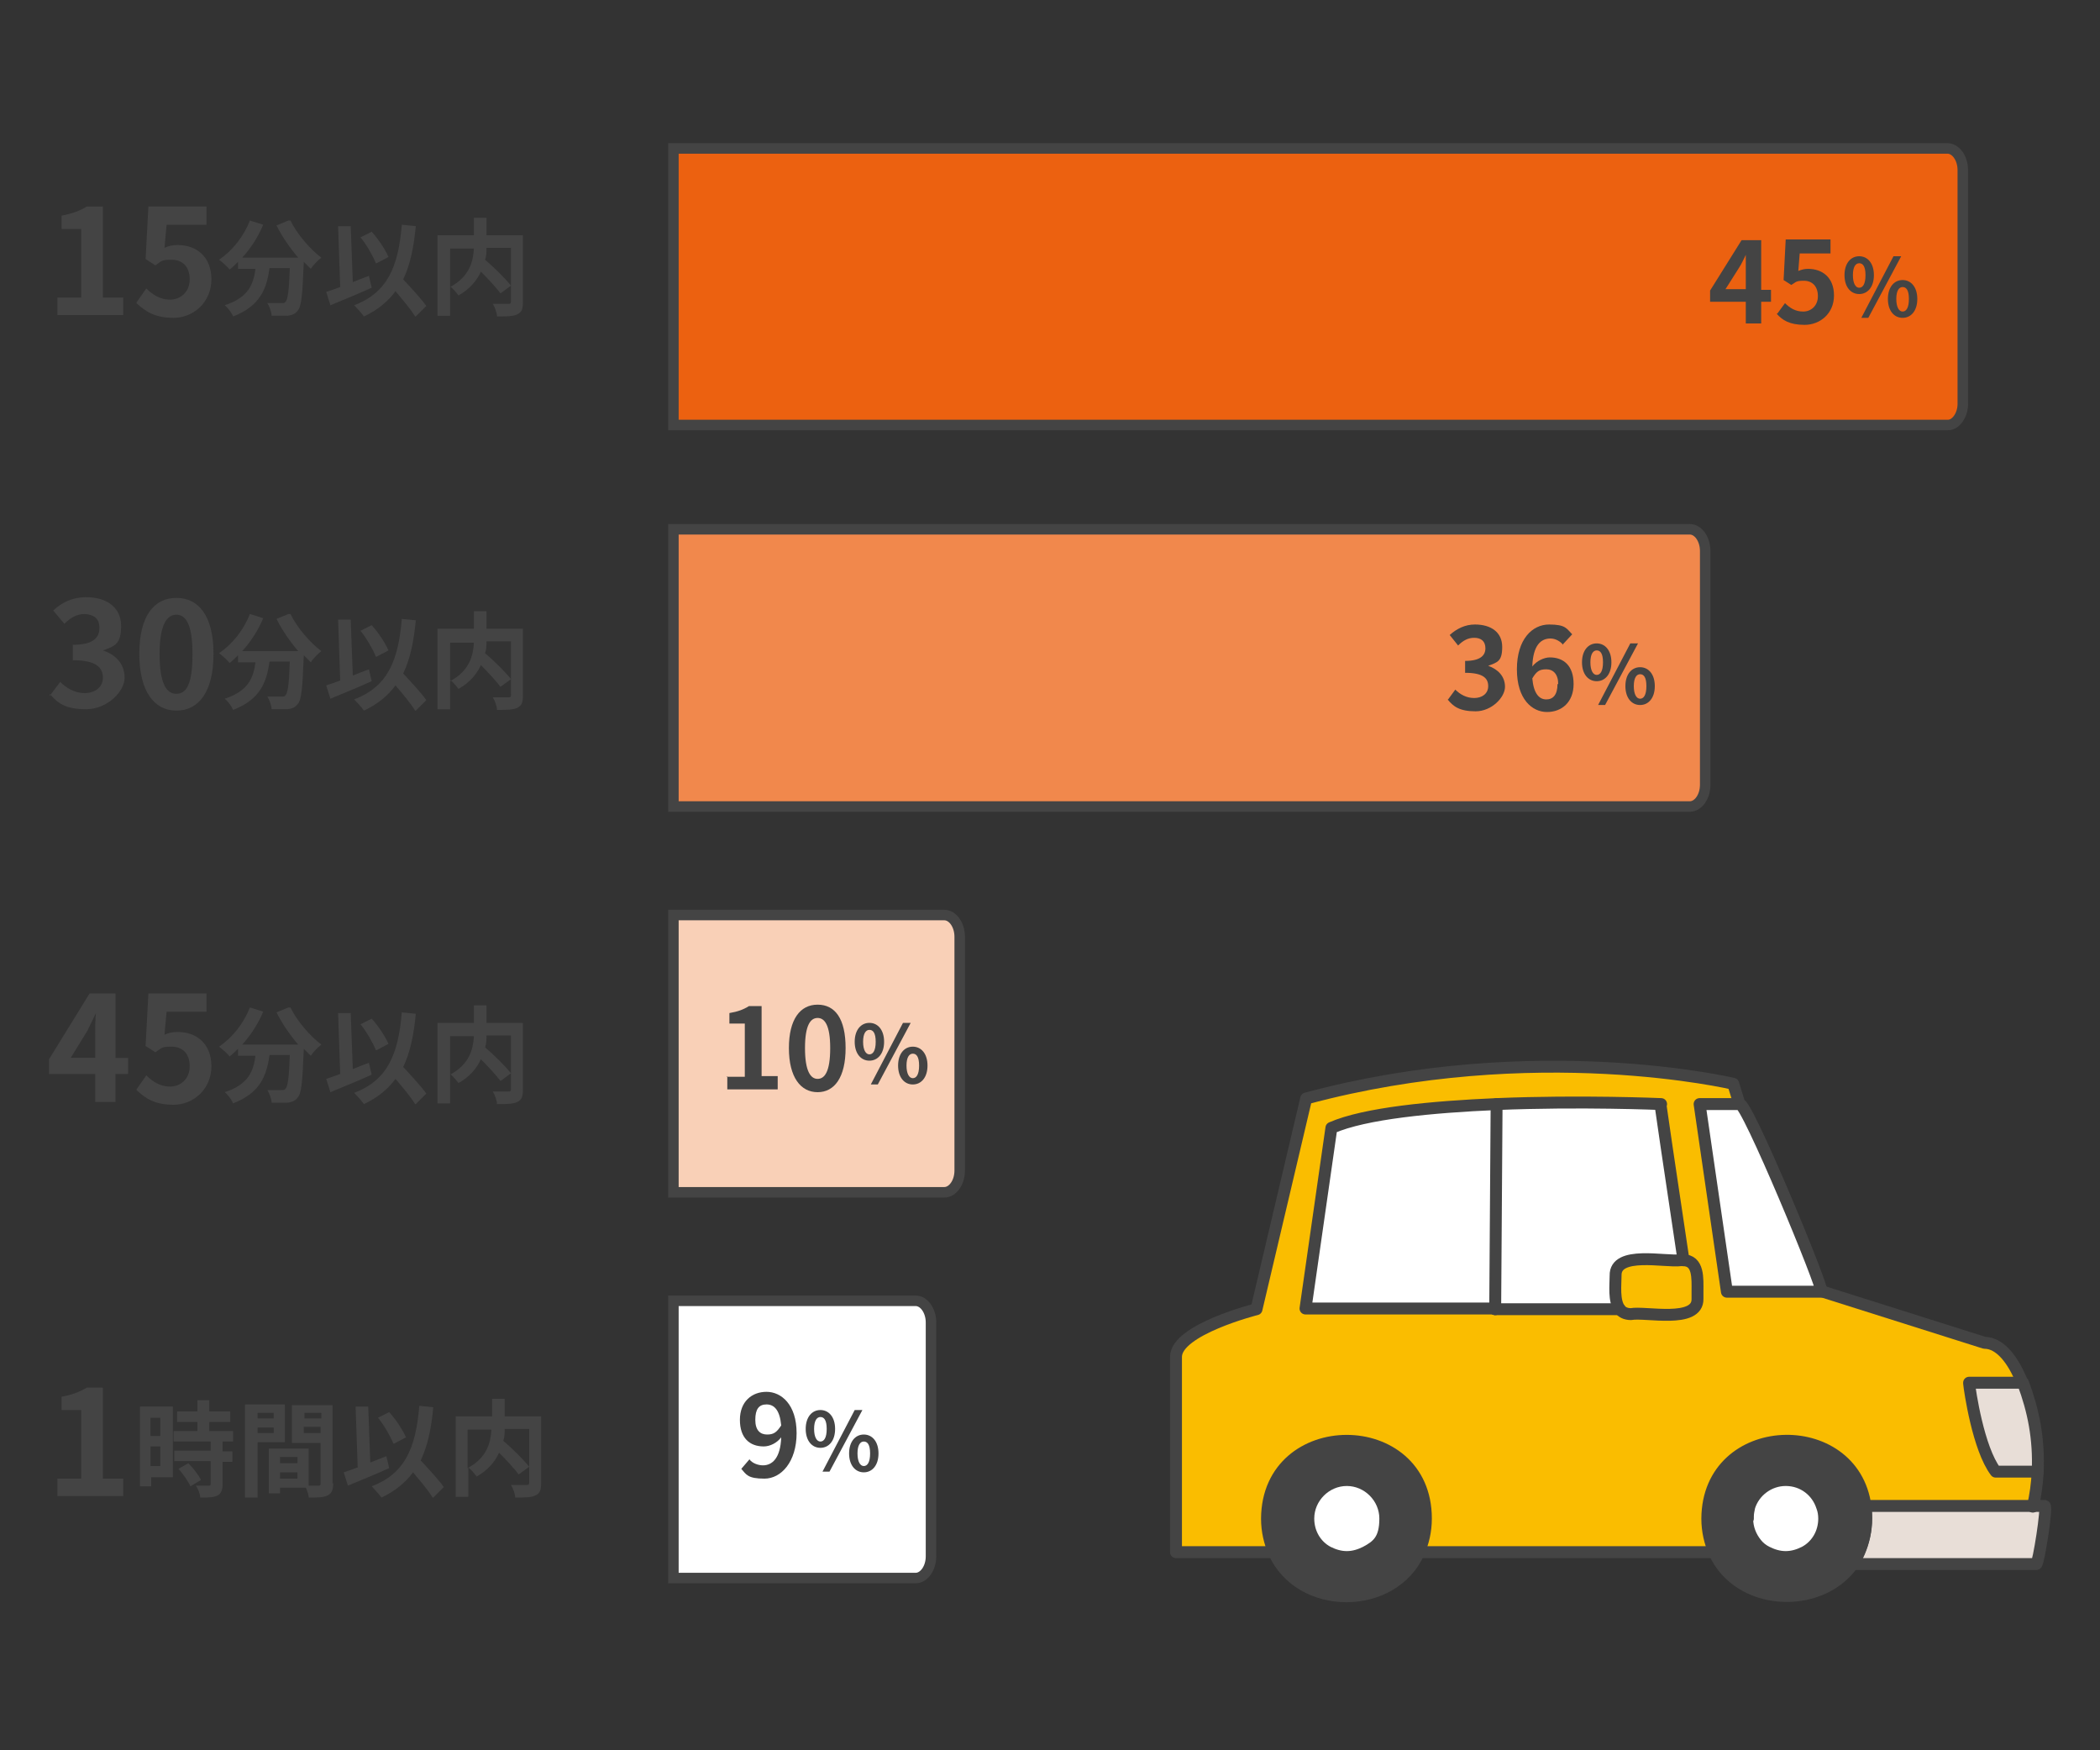 <?xml version="1.0" encoding="UTF-8"?>
<svg id="_レイヤー_1" data-name="レイヤー_1" xmlns="http://www.w3.org/2000/svg" version="1.1" viewBox="0 0 300 250">
  <rect x="0" y="0" width="300" height="250" fill="#333333" stroke="none"/>
  <!-- Generator: Adobe Illustrator 29.1.0, SVG Export Plug-In . SVG Version: 2.1.0 Build 142)  -->
  <defs>
    <style>
      .st0 {
        fill: #e8ded7;
      }

      .st1, .st2 {
        fill: #fff;
      }

      .st3 {
        fill: #fabd00;
      }

      .st4 {
        stroke-linecap: round;
        stroke-linejoin: round;
        stroke-width: 1.7px;
      }

      .st4, .st5 {
        fill: none;
      }

      .st4, .st5, .st6, .st7, .st2 {
        stroke: #444;
      }

      .st5, .st6, .st7, .st2 {
        stroke-miterlimit: 10;
        stroke-width: 1.5px;
      }

      .st6 {
        fill: #f1884c;
      }

      .st7 {
        fill: #f9d0b7;
      }

      .st8 {
        fill: #444;
      }

      .st9 {
        fill: #ec6110;
      }
    </style>
  </defs>
  <g>
    <path class="st8" d="M8.3,42.5h3.3v-9.8h-2.8v-1.9c1.6-.3,2.6-.7,3.6-1.3h2.3v13h2.9v2.5h-9.4v-2.5Z"/>
    <path class="st8" d="M19.5,43.2l1.4-2c.9.9,2,1.6,3.4,1.6s2.8-1,2.8-2.9-1.1-2.8-2.6-2.8-1.4.2-2.3.8l-1.4-.9.4-7.5h8.3v2.6h-5.7l-.3,3.3c.6-.3,1.2-.4,1.9-.4,2.6,0,4.8,1.6,4.8,4.9s-2.6,5.5-5.4,5.5-4.1-1-5.3-2.1Z"/>
    <path class="st8" d="M41.5,31.5c.9,1.9,2.8,4.1,4.4,5.3-.5.4-1.2,1.1-1.5,1.6-.3-.3-.6-.6-1-1h0c-.2,4.6-.3,6.4-.9,7-.4.5-.8.6-1.4.7-.5,0-1.4,0-2.3,0,0-.5-.3-1.3-.6-1.8.8,0,1.6,0,2,0s.4,0,.6-.2c.3-.3.5-1.6.6-4.8h-2.9c-.4,2.9-1.3,5.4-5.2,6.9-.2-.5-.7-1.2-1.2-1.6,3.4-1.1,4.1-3,4.4-5.2h-2.5v-1c-.4.4-.8.8-1.2,1.1-.3-.4-1.1-1.1-1.5-1.4,1.9-1.3,3.5-3.3,4.4-5.6l1.9.6c-.7,1.7-1.8,3.4-3,4.7h8c-1.2-1.4-2.3-3-3.1-4.6l1.7-.7Z"/>
    <path class="st8" d="M53.1,41.1c-2,.9-4.2,1.8-5.9,2.5l-.6-1.9c.6-.2,1.2-.4,2-.7l-.3-8.7h1.8c0,0,.3,8,.3,8,.7-.3,1.5-.6,2.3-.9l.4,1.7ZM59.3,45.2c-.6-1-1.7-2.3-2.8-3.6-1.1,1.5-2.6,2.7-4.5,3.6-.3-.4-1-1.2-1.4-1.6,4.7-1.8,6.3-5.4,6.8-11.5l2,.2c-.3,3.1-.8,5.5-1.8,7.6,1.2,1.3,2.6,2.8,3.3,3.8l-1.5,1.5ZM53.7,37.6c-.4-1-1.3-2.6-2.2-3.7l1.6-.8c1,1.1,1.9,2.5,2.4,3.6l-1.7.9Z"/>
    <path class="st8" d="M74.7,43.2c0,1-.2,1.4-.8,1.7-.6.3-1.6.3-2.9.3,0-.5-.3-1.3-.6-1.8.9,0,1.9,0,2.2,0,.3,0,.4,0,.4-.4v-7.6h-3.5c0,.6,0,1.1-.2,1.7,1.3,1.1,2.9,2.7,3.7,3.7l-1.5,1.1c-.6-.8-1.7-2-2.8-3.1-.6,1.3-1.6,2.5-3.2,3.4-.3-.4-.8-1-1.2-1.3v4.2h-1.8v-11.5h5.2v-2.5h1.8v2.5h5.2v9.4ZM64.3,41c2.8-1.5,3.3-3.7,3.4-5.5h-3.4v5.5Z"/>
  </g>
  <g>
    <path class="st8" d="M7.1,99.4l1.5-2c.9.9,2.1,1.6,3.5,1.6s2.6-.8,2.6-2.2-.9-2.5-4.3-2.5v-2.2c2.9,0,3.8-1,3.8-2.4s-.8-1.9-2.1-2c-1.1,0-2,.5-2.9,1.4l-1.6-1.9c1.3-1.2,2.8-1.9,4.7-1.9,3,0,5,1.5,5,4.1s-.9,2.9-2.6,3.5h0c1.8.6,3.1,1.9,3.1,3.9s-2.5,4.5-5.5,4.5-4.1-.9-5.2-2.2Z"/>
    <path class="st8" d="M19.9,93.4c0-5.4,2.1-8,5.3-8s5.3,2.6,5.3,8-2.1,8.1-5.3,8.1-5.3-2.8-5.3-8.1ZM27.5,93.4c0-4.3-1-5.6-2.3-5.6s-2.4,1.3-2.4,5.6,1,5.7,2.4,5.7,2.3-1.3,2.3-5.7Z"/>
    <path class="st8" d="M41.5,87.7c.9,1.9,2.8,4.1,4.4,5.3-.5.4-1.2,1.1-1.5,1.6-.3-.3-.6-.6-1-1h0c-.2,4.6-.3,6.4-.9,7-.4.5-.8.6-1.4.7-.5,0-1.4,0-2.3,0,0-.5-.3-1.3-.6-1.8.8,0,1.6,0,2,0s.4,0,.6-.2c.3-.3.5-1.6.6-4.8h-2.9c-.4,2.9-1.3,5.4-5.2,6.9-.2-.5-.7-1.2-1.2-1.6,3.4-1.1,4.1-3,4.4-5.2h-2.5v-1c-.4.4-.8.8-1.2,1.1-.3-.4-1.1-1.1-1.5-1.4,1.9-1.3,3.5-3.3,4.4-5.6l1.9.6c-.7,1.7-1.8,3.4-3,4.7h8c-1.2-1.4-2.3-3-3.1-4.6l1.7-.7Z"/>
    <path class="st8" d="M53.1,97.3c-2,.9-4.2,1.8-5.9,2.5l-.6-1.9c.6-.2,1.2-.4,2-.7l-.3-8.7h1.8c0,0,.3,8,.3,8,.7-.3,1.5-.6,2.3-.9l.4,1.7ZM59.3,101.5c-.6-1-1.7-2.3-2.8-3.6-1.1,1.5-2.6,2.7-4.5,3.6-.3-.4-1-1.2-1.4-1.6,4.7-1.8,6.3-5.4,6.8-11.5l2,.2c-.3,3.1-.8,5.5-1.8,7.6,1.2,1.3,2.6,2.8,3.3,3.8l-1.5,1.5ZM53.7,93.8c-.4-1-1.3-2.6-2.2-3.7l1.6-.8c1,1.1,1.9,2.5,2.4,3.6l-1.7.9Z"/>
    <path class="st8" d="M74.7,99.4c0,1-.2,1.4-.8,1.7-.6.3-1.6.3-2.9.3,0-.5-.3-1.3-.6-1.8.9,0,1.9,0,2.2,0,.3,0,.4,0,.4-.4v-7.6h-3.5c0,.6,0,1.1-.2,1.7,1.3,1.1,2.9,2.7,3.7,3.7l-1.5,1.1c-.6-.8-1.7-2-2.8-3.1-.6,1.3-1.6,2.5-3.2,3.4-.3-.4-.8-1-1.2-1.3v4.2h-1.8v-11.5h5.2v-2.5h1.8v2.5h5.2v9.4ZM64.3,97.3c2.8-1.5,3.3-3.7,3.4-5.5h-3.4v5.5Z"/>
  </g>
  <g>
    <path class="st8" d="M18.3,153.4h-1.8v4h-2.9v-4h-6.6v-2.1l5.8-9.4h3.7v9.2h1.8v2.4ZM13.6,151.1v-3.2c0-.9,0-2.3.1-3.2h0c-.4.8-.8,1.7-1.2,2.5l-2.4,3.9h3.6Z"/>
    <path class="st8" d="M19.5,155.6l1.4-2c.9.9,2,1.6,3.4,1.6s2.8-1,2.8-2.9-1.1-2.8-2.6-2.8-1.4.2-2.3.8l-1.4-.9.4-7.5h8.3v2.6h-5.7l-.3,3.3c.6-.3,1.2-.4,1.9-.4,2.6,0,4.8,1.6,4.8,4.9s-2.6,5.5-5.4,5.5-4.1-1-5.3-2.1Z"/>
    <path class="st8" d="M41.5,143.9c.9,1.9,2.8,4.1,4.4,5.3-.5.4-1.2,1.1-1.5,1.6-.3-.3-.6-.6-1-1h0c-.2,4.6-.3,6.4-.9,7-.4.5-.8.6-1.4.7-.5,0-1.4,0-2.3,0,0-.5-.3-1.3-.6-1.8.8,0,1.6,0,2,0s.4,0,.6-.2c.3-.3.5-1.6.6-4.8h-2.9c-.4,2.9-1.3,5.4-5.2,6.9-.2-.5-.7-1.2-1.2-1.6,3.4-1.1,4.1-3,4.4-5.2h-2.5v-1c-.4.4-.8.8-1.2,1.1-.3-.4-1.1-1.1-1.5-1.4,1.9-1.3,3.5-3.3,4.4-5.6l1.9.6c-.7,1.7-1.8,3.4-3,4.7h8c-1.2-1.4-2.3-3-3.1-4.6l1.7-.7Z"/>
    <path class="st8" d="M53.1,153.5c-2,.9-4.2,1.8-5.9,2.5l-.6-1.9c.6-.2,1.2-.4,2-.7l-.3-8.7h1.8c0,0,.3,8,.3,8,.7-.3,1.5-.6,2.3-.9l.4,1.7ZM59.3,157.7c-.6-1-1.7-2.3-2.8-3.6-1.1,1.5-2.6,2.7-4.5,3.6-.3-.4-1-1.2-1.4-1.6,4.7-1.8,6.3-5.4,6.8-11.5l2,.2c-.3,3.1-.8,5.5-1.8,7.6,1.2,1.3,2.6,2.8,3.3,3.8l-1.5,1.5ZM53.7,150c-.4-1-1.3-2.6-2.2-3.7l1.6-.8c1,1.1,1.9,2.5,2.4,3.6l-1.7.9Z"/>
    <path class="st8" d="M74.7,155.7c0,1-.2,1.4-.8,1.7-.6.3-1.6.3-2.9.3,0-.5-.3-1.3-.6-1.8.9,0,1.9,0,2.2,0,.3,0,.4,0,.4-.4v-7.6h-3.5c0,.6,0,1.1-.2,1.7,1.3,1.1,2.9,2.7,3.7,3.7l-1.5,1.1c-.6-.8-1.7-2-2.8-3.1-.6,1.3-1.6,2.5-3.2,3.4-.3-.4-.8-1-1.2-1.3v4.2h-1.8v-11.5h5.2v-2.5h1.8v2.5h5.2v9.4ZM64.3,153.5c2.8-1.5,3.3-3.7,3.4-5.5h-3.4v5.5Z"/>
  </g>
  <g>
    <path class="st8" d="M8.3,211.2h3.3v-9.8h-2.8v-1.9c1.6-.3,2.6-.7,3.6-1.3h2.3v13h2.9v2.5h-9.4v-2.5Z"/>
    <path class="st8" d="M24.6,211h-3v1.3h-1.6v-11.4h4.7v10.1ZM21.5,202.5v2.6h1.4v-2.6h-1.4ZM22.9,209.4v-2.8h-1.4v2.8h1.4ZM31.8,206v1.3h1.4v1.5h-1.4v3.2c0,.8-.2,1.3-.7,1.6-.6.3-1.4.3-2.5.3,0-.5-.3-1.2-.6-1.7.7,0,1.6,0,1.8,0s.3,0,.3-.3v-3.2h-5.2v-1.5h5.2v-1.3h-5.3v-1.5h3.4v-1.3h-2.9v-1.5h2.9v-1.6h1.7v1.6h3v1.5h-3v1.3h3.4v1.5h-1.5ZM26.9,209c.7.7,1.5,1.7,1.8,2.4l-1.5.9c-.3-.7-1-1.7-1.7-2.5l1.4-.8Z"/>
    <path class="st8" d="M36.8,205.9v8h-1.8v-13.3h5.7v5.4h-3.9ZM36.8,201.8v.8h2.3v-.8h-2.3ZM39.1,204.7v-.8h-2.3v.8h2.3ZM47.6,211.8c0,1-.2,1.5-.8,1.8-.6.3-1.4.3-2.7.3,0-.4-.2-.9-.4-1.4h-3.7v.8h-1.6v-6.4h5.7v5.3c.6,0,1.1,0,1.3,0,.3,0,.4,0,.4-.3v-5.8h-4.1v-5.4h5.8v11.2ZM40,208.1v.9h2.5v-.9h-2.5ZM42.5,211.2v-.9h-2.5v.9h2.5ZM43.5,201.8v.8h2.4v-.8h-2.4ZM45.8,204.7v-.9h-2.4v.9h2.4Z"/>
    <path class="st8" d="M55.6,209.7c-2,.9-4.2,1.8-5.9,2.5l-.6-1.9c.6-.2,1.2-.4,2-.7l-.3-8.7h1.8c0,0,.3,8,.3,8,.7-.3,1.5-.6,2.3-.9l.4,1.7ZM61.8,213.9c-.6-1-1.7-2.3-2.8-3.6-1.1,1.5-2.6,2.7-4.5,3.6-.3-.4-1-1.2-1.4-1.6,4.7-1.8,6.3-5.4,6.8-11.5l2,.2c-.3,3.1-.8,5.5-1.8,7.6,1.2,1.3,2.6,2.8,3.3,3.8l-1.5,1.5ZM56.2,206.2c-.4-1-1.3-2.6-2.2-3.7l1.6-.8c1,1.1,1.9,2.5,2.4,3.6l-1.7.9Z"/>
    <path class="st8" d="M77.3,211.9c0,1-.2,1.4-.8,1.7-.6.3-1.6.3-2.9.3,0-.5-.3-1.3-.6-1.8.9,0,1.9,0,2.2,0,.3,0,.4,0,.4-.4v-7.6h-3.5c0,.6,0,1.1-.2,1.7,1.3,1.1,2.9,2.7,3.7,3.7l-1.5,1.1c-.6-.8-1.7-2-2.8-3.1-.6,1.3-1.6,2.5-3.2,3.4-.3-.4-.8-1-1.2-1.3v4.2h-1.8v-11.5h5.2v-2.5h1.8v2.5h5.2v9.4ZM66.8,209.7c2.8-1.5,3.3-3.7,3.4-5.5h-3.4v5.5Z"/>
  </g>
  <path class="st2" d="M96.2,185.8h34.6c1.2,0,2.2,1.4,2.2,3.1v33.4c0,1.7-1,3.1-2.2,3.1h-34.6v-39.5Z"/>
  <path class="st7" d="M96.2,130.7h38.7c1.2,0,2.2,1.4,2.2,3.1v33.4c0,1.7-1,3.1-2.2,3.1h-38.7v-39.5Z"/>
  <path class="st6" d="M96.2,75.6h145.2c1.2,0,2.2,1.4,2.2,3.1v33.4c0,1.7-1,3.1-2.2,3.1H96.2v-39.5Z"/>
  <g>
    <path class="st9" d="M96.2,21.2h182c1.2,0,2.2,1.4,2.2,3.1v33.4c0,1.6-1,3-2.1,3H96.2V21.2Z"/>
    <path class="st5" d="M96.2,21.2h182c1.2,0,2.2,1.4,2.2,3.1v33.4c0,1.6-1,3-2.1,3H96.2V21.2Z"/>
  </g>
  <g>
    <path class="st8" d="M253,43.1h-1.4v3.1h-2.2v-3.1h-5.1v-1.6l4.5-7.2h2.8v7.1h1.4v1.8ZM249.4,41.3v-2.4c0-.7,0-1.8,0-2.5h0c-.3.6-.6,1.3-1,1.9l-1.9,3h2.8Z"/>
    <path class="st8" d="M253.9,44.8l1.1-1.5c.7.7,1.5,1.2,2.6,1.2s2.1-.8,2.1-2.2-.8-2.2-2-2.2-1.1.2-1.8.6l-1.1-.7.3-5.8h6.4v2h-4.4l-.2,2.5c.5-.2.9-.3,1.4-.3,2,0,3.7,1.2,3.7,3.8s-2,4.2-4.2,4.2-3.2-.7-4-1.6Z"/>
    <path class="st8" d="M263.5,39.3c0-1.7.9-2.7,2.1-2.7s2.1,1,2.1,2.7-.9,2.7-2.1,2.7-2.1-1-2.1-2.7ZM266.5,39.3c0-1.3-.4-1.7-.9-1.7s-.9.5-.9,1.7.4,1.8.9,1.8.9-.5.9-1.8ZM270.6,36.6h1l-4.7,8.8h-1l4.6-8.8ZM269.7,42.7c0-1.7.9-2.7,2.1-2.7s2.1,1,2.1,2.7-.9,2.7-2.1,2.7-2.1-1-2.1-2.7ZM272.7,42.7c0-1.3-.4-1.7-.9-1.7s-.9.5-.9,1.7.4,1.8.9,1.8.9-.5.9-1.8Z"/>
  </g>
  <g>
    <path class="st8" d="M206.8,100l1.1-1.5c.7.7,1.6,1.2,2.7,1.2s2-.6,2-1.7-.7-1.9-3.3-1.9v-1.7c2.2,0,2.9-.8,2.9-1.8s-.6-1.5-1.6-1.5c-.9,0-1.6.4-2.3,1.1l-1.2-1.5c1-.9,2.2-1.5,3.6-1.5,2.3,0,3.9,1.1,3.9,3.2s-.7,2.2-2,2.7h0c1.4.5,2.4,1.5,2.4,3s-1.9,3.5-4.2,3.5-3.2-.7-4-1.7Z"/>
    <path class="st8" d="M223.3,92.1c-.4-.5-1.1-.9-1.8-.9-1.4,0-2.5,1-2.6,4,.6-.8,1.7-1.3,2.5-1.3,2,0,3.4,1.2,3.4,3.8s-1.7,4-3.8,4-4.3-1.8-4.3-6.1,2.2-6.4,4.6-6.4,2.5.6,3.3,1.4l-1.3,1.4ZM222.6,97.7c0-1.4-.7-2.1-1.7-2.1s-1.4.3-2,1.3c.2,2.2,1,3,2,3s1.6-.7,1.6-2.2Z"/>
    <path class="st8" d="M226,94.6c0-1.7.9-2.7,2.1-2.7s2.1,1,2.1,2.7-.9,2.7-2.1,2.7-2.1-1-2.1-2.7ZM229,94.6c0-1.3-.4-1.7-.9-1.7s-.9.5-.9,1.7.4,1.8.9,1.8.9-.5.9-1.8ZM233,91.9h1l-4.7,8.8h-1l4.6-8.8ZM232.2,98c0-1.7.9-2.7,2.1-2.7s2.1,1,2.1,2.7-.9,2.7-2.1,2.7-2.1-1-2.1-2.7ZM235.2,98c0-1.3-.4-1.7-.9-1.7s-.9.5-.9,1.7.4,1.8.9,1.8.9-.5.9-1.8Z"/>
  </g>
  <g>
    <path class="st8" d="M103.8,153.8h2.6v-7.6h-2.2v-1.5c1.2-.2,2-.5,2.8-1h1.8v10h2.3v1.9h-7.2v-1.9Z"/>
    <path class="st8" d="M112.7,149.7c0-4.1,1.6-6.2,4.1-6.2s4,2,4,6.2-1.6,6.3-4,6.3-4.1-2.1-4.1-6.3ZM118.6,149.7c0-3.3-.8-4.3-1.8-4.3s-1.8,1-1.8,4.3.8,4.4,1.8,4.4,1.8-1,1.8-4.4Z"/>
    <path class="st8" d="M122.1,148.8c0-1.7.9-2.7,2.1-2.7s2.1,1,2.1,2.7-.9,2.7-2.1,2.7-2.1-1-2.1-2.7ZM125.1,148.8c0-1.3-.4-1.7-.9-1.7s-.9.5-.9,1.7.4,1.8.9,1.8.9-.5.9-1.8ZM129.1,146.1h1l-4.7,8.8h-1l4.6-8.8ZM128.3,152.2c0-1.7.9-2.7,2.1-2.7s2.1,1,2.1,2.7-.9,2.7-2.1,2.7-2.1-1-2.1-2.7ZM131.3,152.2c0-1.3-.4-1.7-.9-1.7s-.9.5-.9,1.7.4,1.8.9,1.8.9-.5.9-1.8Z"/>
  </g>
  <g>
    <path class="st8" d="M107.1,208.5c.4.5,1.2.8,1.9.8,1.3,0,2.5-1,2.6-4-.6.8-1.6,1.3-2.5,1.3-2,0-3.4-1.2-3.4-3.8s1.7-4,3.8-4,4.3,1.8,4.3,5.9-2.2,6.5-4.6,6.5-2.6-.6-3.3-1.4l1.2-1.4ZM111.6,203.6c-.2-2.2-1-3-2.1-3s-1.6.7-1.6,2.2.7,2.1,1.7,2.1,1.4-.4,2-1.3Z"/>
    <path class="st8" d="M115.1,204.1c0-1.7.9-2.7,2.1-2.7s2.1,1,2.1,2.7-.9,2.7-2.1,2.7-2.1-1-2.1-2.7ZM118.1,204.1c0-1.3-.4-1.7-.9-1.7s-.9.5-.9,1.7.4,1.8.9,1.8.9-.5.9-1.8ZM122.2,201.4h1l-4.7,8.8h-1l4.6-8.8ZM121.3,207.6c0-1.7.9-2.7,2.1-2.7s2.1,1,2.1,2.7-.9,2.7-2.1,2.7-2.1-1-2.1-2.7ZM124.3,207.6c0-1.3-.4-1.7-.9-1.7s-.9.5-.9,1.7.4,1.8.9,1.8.9-.5.9-1.8Z"/>
  </g>
  <g>
    <g>
      <path class="st1" d="M237.2,157.7h11.3c.9-.6,12.4,27.3,11.7,26.8h-19.1s-3.9-26.8-3.9-26.8Z"/>
      <g>
        <g>
          <path class="st3" d="M179.5,187l7.1-30.1c32.7-8.9,61-2.1,61-2.1l.9,2.9h-5.7s3.9,26.8,3.9,26.8h13.5s23.4,7.4,23.4,7.4c2.2,0,4,2.3,5.4,5.7h-7.7c.3,3.3,1.7,10.1,3.8,12.7,0,0,6,0,6,0-.3,5.5-2,11.4-5.6,11.4h-117.5c0-6.4,0-21,0-27.9,0-3.9,11.5-6.8,11.5-6.8Z"/>
          <path class="st1" d="M285.7,209h0s0,0,0,0c0,0,0,0,0,0h0s0,0,0,0Z"/>
        </g>
        <path class="st0" d="M281.3,197.5h7.7c1.6,4,2.4,8,2.1,12.7h-6c-2.7-3.6-3.8-12.7-3.8-12.7Z"/>
      </g>
    </g>
    <path class="st8" d="M181,216.9c0,14.8,22.6,14.8,22.7,0,0-14.8-22.6-14.8-22.7,0Z"/>
    <path class="st1" d="M241,187h-54.5s3.7-25.8,3.7-25.8c11.1-4.9,47.1-3.5,47.1-3.5l3.7,29.3Z"/>
    <path class="st0" d="M249.3,215.2h42.8c.3,0-.9,8.3-1.2,8.3h-38.8s-2.8-8.3-2.8-8.3Z"/>
    <path class="st8" d="M243.9,216.9c0,14.8,22.6,14.8,22.7,0,0-14.8-22.6-14.8-22.7,0Z"/>
    <path class="st3" d="M233.1,187.7c2-.4,9.6,1.5,9.5-2.2,0-1.8.6-5.6-2.2-5.5-2,.4-9.6-1.5-9.5,2.2,0,1.8-.6,5.6,2.2,5.5Z"/>
    <ellipse class="st1" cx="255.2" cy="216.9" rx="5.5" ry="5.5"/>
    <ellipse class="st1" cx="192.4" cy="216.9" rx="5.5" ry="5.5"/>
    <line class="st1" x1="213.8" y1="157.4" x2="213.6" y2="187"/>
    <g>
      <path class="st4" d="M231.4,187c.3.4.8.7,1.6.7,2-.4,9.6,1.4,9.5-2.2,0-.3,0-.6,0-1,0-1.9.2-4.5-2.1-4.5h-.1c0,0-.1,0-.2,0-2.2.3-9.4-1.4-9.3,2.2,0,1.3-.3,3.6.6,4.8Z"/>
      <path class="st4" d="M240.5,180l-2.4-16.1-.9-6.2h.1s-11.5-.5-23.5,0l-.2,29.3h17.8"/>
      <path class="st4" d="M213.8,157.7c-9.2.4-18.8,1.3-23.6,3.4l-3.7,25.8h27.1"/>
      <path class="st4" d="M248.5,157.7h-5.7s3.9,26.8,3.9,26.8h13.5s0,0,0,0c.5-.2-10.8-27.5-11.7-26.8Z"/>
      <path class="st4" d="M181,216.9c0,1.8.4,3.4,1,4.8,3.7,8.4,17,8.4,20.7,0,.6-1.4,1-3,1-4.8,0-14.8-22.6-14.8-22.7,0ZM186.9,216.9c0-3,2.5-5.5,5.5-5.5s5.5,2.5,5.5,5.5-1.1,3.9-2.8,4.8c-.8.4-1.7.7-2.7.7s-1.9-.3-2.7-.7c-1.7-.9-2.8-2.7-2.8-4.8Z"/>
      <path class="st4" d="M243.9,216.9c0,1.8.4,3.4,1,4.8,3.4,7.7,15,8.3,19.7,1.8.4-.5.7-1.1,1-1.8.6-1.4,1-3,1-4.8,0-.6,0-1.1-.1-1.7-1.7-13.1-22.5-12.5-22.6,1.7ZM249.7,216.9c0-.1,0-.2,0-.3h0c0-.5.1-.9.2-1.4.7-2.2,2.8-3.8,5.2-3.8,2.5,0,4.5,1.6,5.2,3.8.2.5.3,1.1.3,1.7,0,2.1-1.1,3.9-2.8,4.8-.8.4-1.7.7-2.7.7s-1.9-.3-2.7-.7c-.6-.3-1.1-.7-1.5-1.2-.8-1-1.3-2.2-1.3-3.6Z"/>
      <path class="st4" d="M281.3,197.5s0,0,0,.1c.1,1,1.3,9.3,3.8,12.6h6c.2-4.7-.6-8.7-2.1-12.7h-7.7Z"/>
      <path class="st4" d="M264.6,223.4h26.3c.3,0,1.6-8.2,1.2-8.3h-25.6c0,.5.1,1.1.1,1.7,0,1.8-.4,3.4-1,4.8-.3.6-.6,1.2-1,1.8Z"/>
      <path class="st4" d="M248.5,157.7l-.9-2.9s-28.3-6.7-61,2.1l-7.1,30.1s-11.5,2.9-11.5,6.8c0,6.8,0,21.5,0,27.9h14"/>
      <line class="st4" x1="202.8" y1="221.7" x2="244.8" y2="221.7"/>
      <path class="st4" d="M290.4,215.2c.4-1.6.6-3.3.7-4.9"/>
      <path class="st4" d="M288.9,197.5c-1.3-3.3-3.2-5.7-5.4-5.7l-23.4-7.4"/>
      <line class="st4" x1="213.6" y1="187" x2="213.6" y2="187"/>
    </g>
  </g>
</svg>